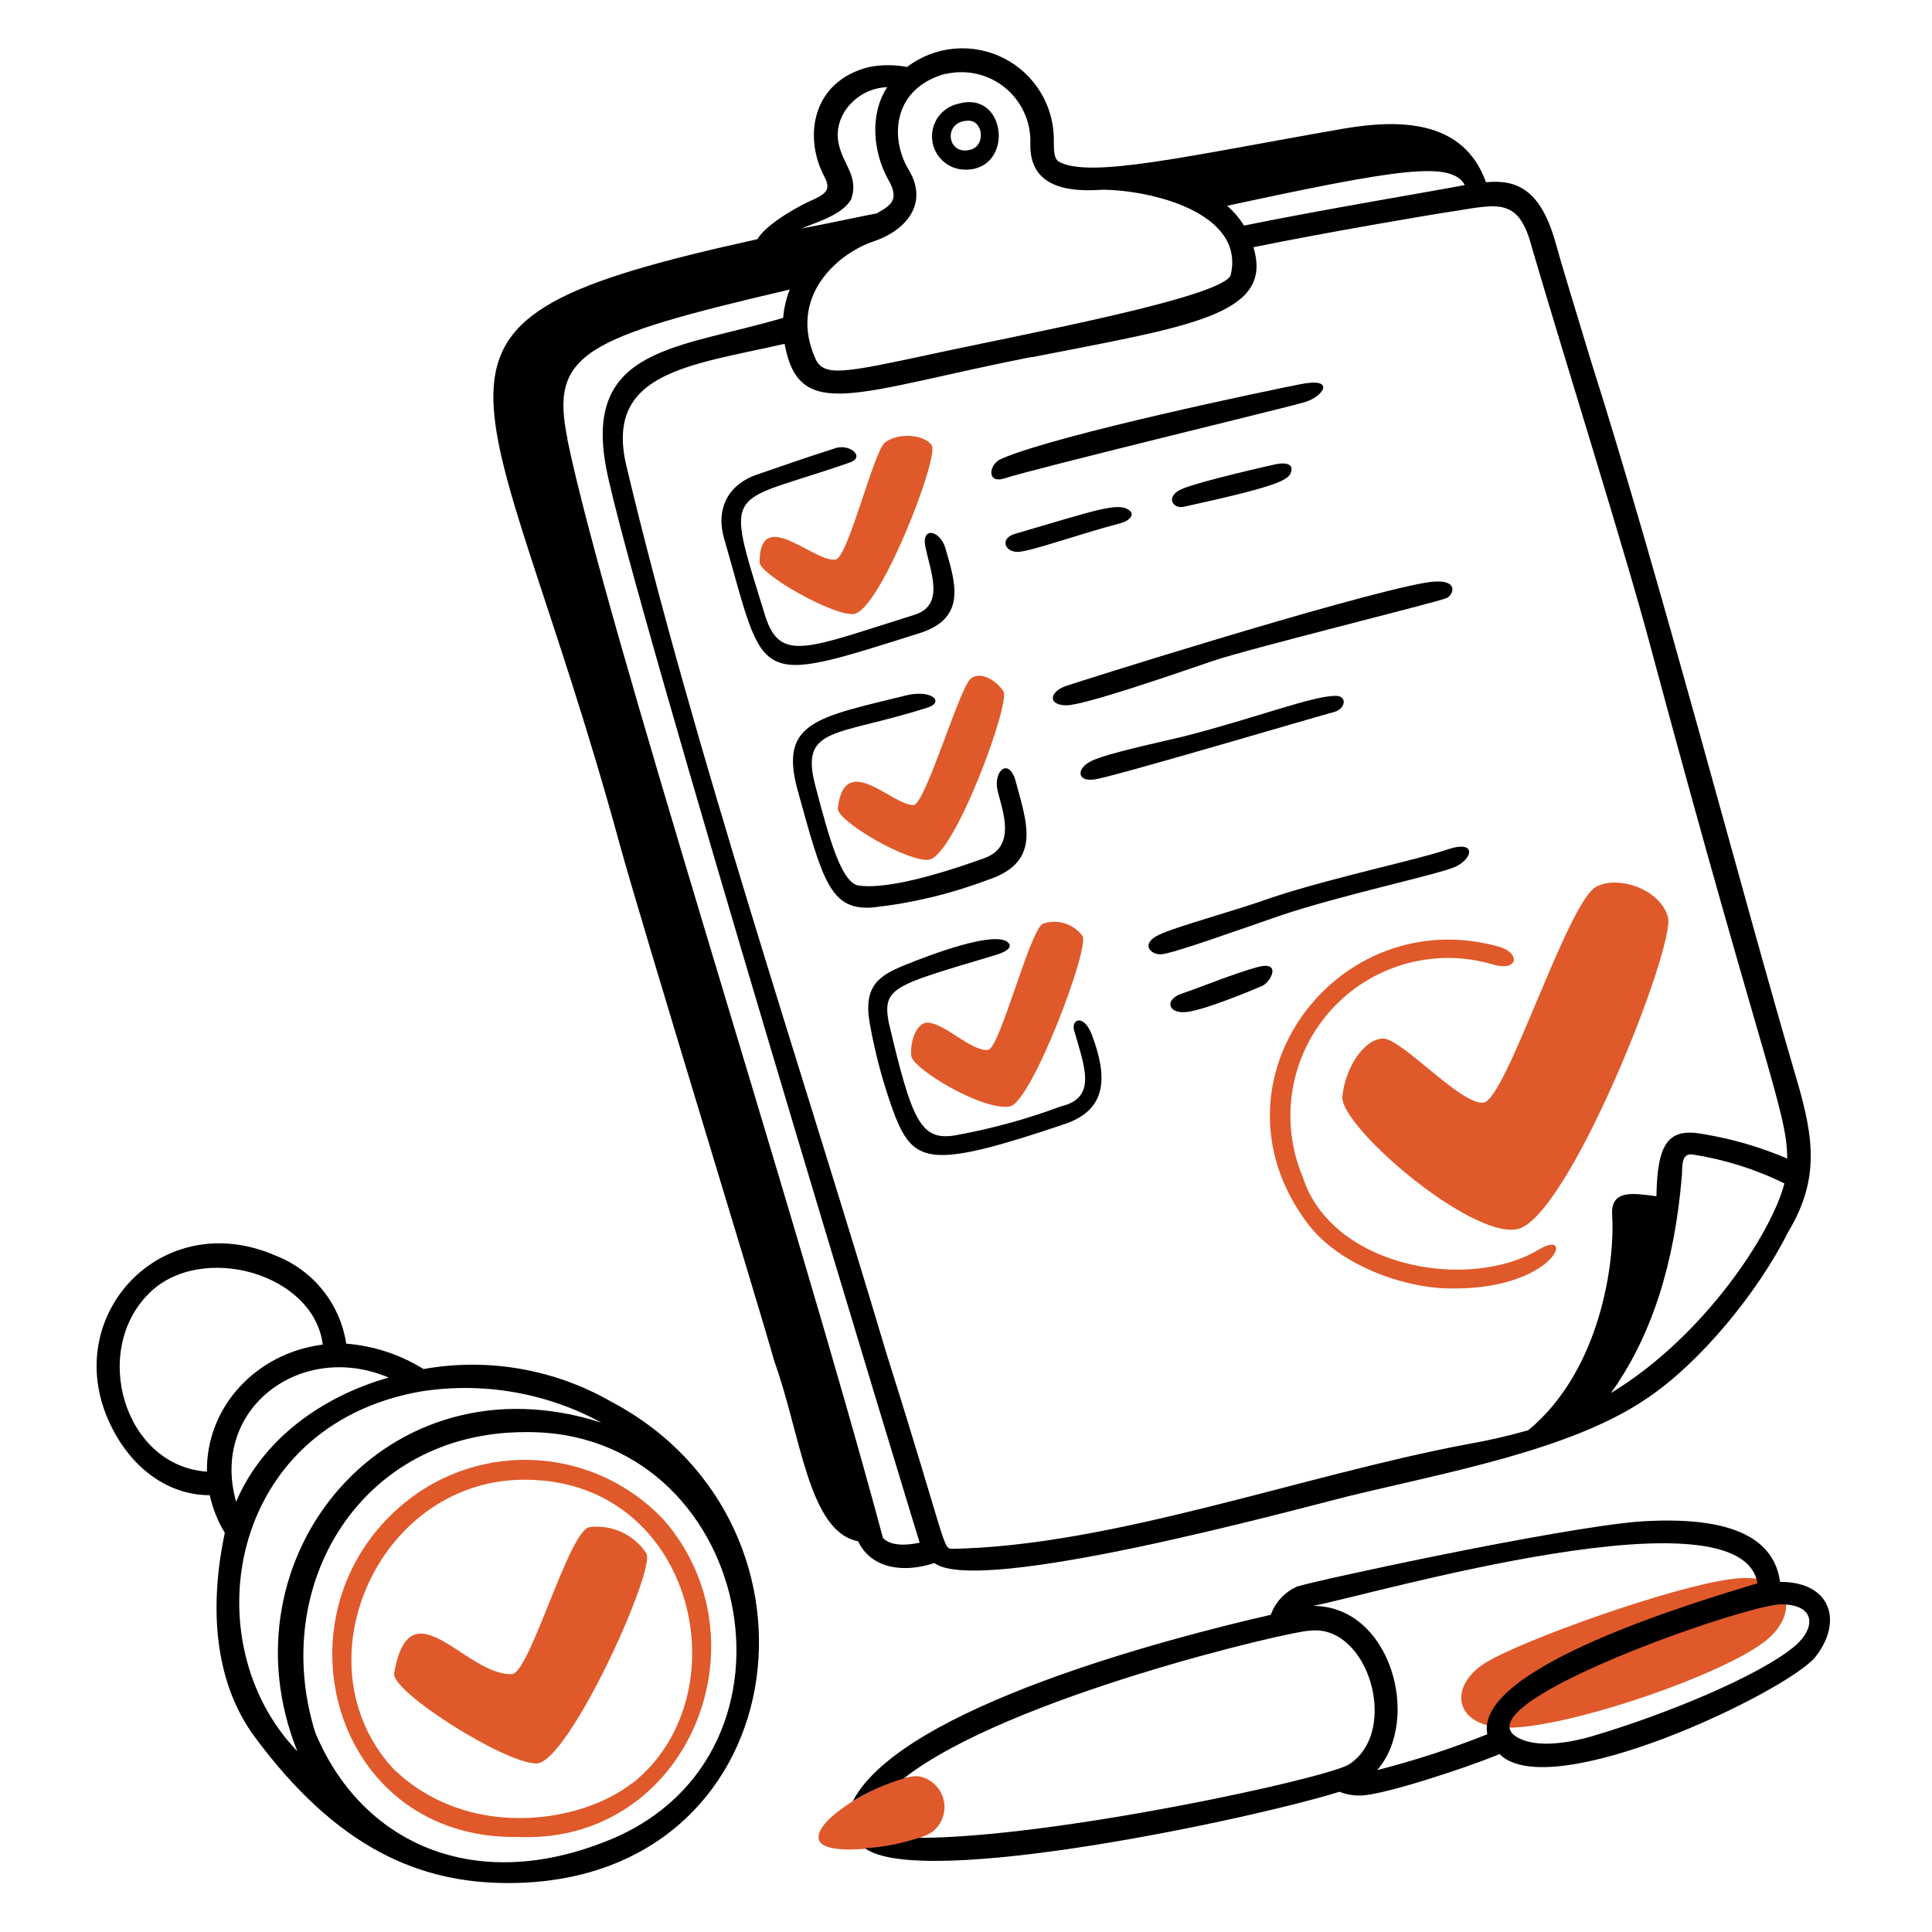 <svg xmlns="http://www.w3.org/2000/svg" fill="none" viewBox="0 0 400 400" id="Approval-2--Streamline-Manila.svg" height="400" width="400"><desc>Approval 2 Streamline Illustration: https://streamlinehq.com</desc><g id="approval-2--work-approval-check"><g id="Group 14"><path id="Vector" fill="#e0592a" d="M358.604 326.906c-12.46 1.56 -43.46 12.68 -51.06 17.36 -7.6 4.68 -6.82 13.24 4.28 13.44 13.06 0.2 48.14 -12 54.98 -19.1 5.64 -5.66 3.5 -13.24 -8.2 -11.7Z" stroke-width="1"></path><path id="Vector_2" fill="#e0592a" d="M83.784 311.126c-27.88 22.8 -15.02 69.78 23.38 69.2 35.28 1.56 52.24 -40.54 30.22 -65.7 -6.835 -7.256 -16.165 -11.65 -26.111 -12.3 -9.946 -0.65 -19.769 2.496 -27.489 8.8Zm47.16 58c-10.92 8.58 -34.5 11.9 -49.7 -3.12 -19.88 -22 -2.54 -60.22 28 -59.64 34.56 0.46 44.7 44.52 21.7 62.84v-0.08Z" stroke-width="1"></path><path id="Vector_3" fill="#e0592a" d="M121.984 316.186c-4.3 0.98 -12.28 30.22 -16 30.42 -9.56 0.38 -21.06 -18.92 -24.38 -0.2 -0.78 3.7 22.82 18.7 29.44 18.7 6.62 0 24.68 -39.9 22.8 -43.46 -1.26 -1.936 -3.043 -3.478 -5.141 -4.444 -2.099 -0.966 -4.428 -1.318 -6.719 -1.016Z" stroke-width="1"></path><path id="Vector_4" fill="#e0592a" d="M215.924 191.246c-2.72 1.36 -8.76 25.34 -11.3 26.12 -3.5 0.4 -8.78 -5.38 -12.48 -5.64 -2.14 -0.16 -3.7 3.3 -3.5 6.82 0.2 2.72 14.98 11.58 20.46 10.52 4.48 -0.86 16.58 -32.94 15.02 -35.28 -0.916 -1.243 -2.208 -2.159 -3.682 -2.616 -1.476 -0.457 -3.058 -0.43 -4.518 0.076Z" stroke-width="1"></path><path id="Vector_5" fill="#e0592a" d="M189.224 166.686c-4.48 0.2 -14.42 -11.5 -15.78 0.78 0.2 2.74 14.62 11.12 18.9 10.52 5.26 -0.78 16.96 -32.54 15.4 -34.88 -1.56 -2.34 -4.84 -4.26 -6.82 -2.54 -2.3 2 -9.16 25.34 -11.7 26.12Z" stroke-width="1"></path><path id="Vector_6" fill="#e0592a" d="M176.744 127.126c5.48 -0.66 17.74 -32.56 16.18 -34.9 -1.56 -2.34 -7.02 -2.72 -9.74 -0.58 -2.34 2 -7.58 23.64 -10.14 24.18 -4.26 0.88 -15.78 -11.32 -15.78 0.58 0 2.54 15.4 11.2 19.48 10.72Z" stroke-width="1"></path><path id="Vector_7" fill="#e0592a" d="M307.144 228.286c-4.68 0.58 -16.96 -13.36 -20.84 -13.26 -3.88 0.1 -7.8 6 -8.38 12 -0.58 6 26 29.06 36 27.5 10.54 -1.56 33.14 -58.88 31.4 -64.72 -1.74 -5.84 -10.34 -8.58 -14.82 -6.24 -6 3.2 -18.68 44.14 -23.36 44.72Z" stroke-width="1"></path><path id="Vector_8" fill="#e0592a" d="M318.644 258.686c-14.66 8.8 -42.96 3.68 -48.92 -15 -2.404 -5.702 -3.138 -11.968 -2.118 -18.07s3.75 -11.788 7.876 -16.398c4.126 -4.612 9.478 -7.954 15.43 -9.642 5.952 -1.687 12.26 -1.649 18.192 0.11 5.46 1.56 5.64 -2.52 1.16 -3.7 -33.34 -9.32 -61.56 28 -39.56 57.3 6.44 8.58 19.68 13.26 28.84 13.46 22.38 0.62 26.88 -12.72 19.1 -8.06Z" stroke-width="1"></path><path id="Vector_9" fill="#e0592a" d="M190.584 367.846c-4.28 -1.18 -22.4 8.18 -21.04 13.06 1.16 4 18.98 1.28 23.38 -1.56 0.989 -0.734 1.747 -1.736 2.188 -2.886 0.44 -1.15 0.544 -2.402 0.298 -3.608 -0.245 -1.206 -0.83 -2.318 -1.684 -3.206 -0.855 -0.886 -1.944 -1.51 -3.141 -1.8Z" stroke-width="1"></path></g><g id="Group 13"><path id="Vector_10" fill="#000000" d="M150.044 111.926c8.56 29.76 5.62 30.12 40.54 19.1 9.56 -3.12 7.22 -10.34 5.26 -17.16 -0.96 -4 -5.06 -5.06 -4.28 -0.78 1.18 5.66 4.1 12.28 -2.34 14.24 -22 6.86 -27.7 10 -30.8 0.18 -8.54 -27.76 -8.24 -22.74 17.54 -31.76 3.32 -1.18 -0.18 -4 -3.12 -2.92 -6.22 2 -10.52 3.5 -16.16 5.44 -5.64 1.94 -8.78 6.84 -6.64 13.66Z" stroke-width="1"></path><path id="Vector_11" fill="#000000" d="M207.944 99.046c7.4 -2.34 58.28 -14.62 62.18 -15.78 3.9 -1.16 6.62 -5.26 -0.98 -3.7 -6 1.16 -50 10.32 -61.78 15.4 -2.74 1.16 -3.12 5.26 0.58 4.08Z" stroke-width="1"></path><path id="Vector_12" fill="#000000" d="M177.924 183.366c-3.7 -0.38 -6.24 -9.74 -9.16 -20.84 -3.14 -12.2 4.34 -10 23.2 -16 3.7 -1.16 0.96 -3.9 -4.5 -2.52 -18.12 4.48 -26.12 5.46 -22.4 19.3 5.26 19.1 6.82 25.34 15.78 24.56 8.065 -0.897 15.987 -2.798 23.58 -5.66 11.32 -3.7 8.2 -11.7 5.86 -20.46 -1.38 -5.08 -4.78 -2.14 -3.7 2.14s3.88 11.5 -2.94 13.84c-6.2 2.22 -18.9 6.5 -25.72 5.64Z" stroke-width="1"></path><path id="Vector_13" fill="#000000" d="M245.164 104.906c20.48 -4.48 22 -5.66 22.22 -7.6 0.18 -1.38 -1.56 -1.56 -3.3 -1.18 -1.74 0.38 -15.6 3.52 -19.3 5.08 -3.7 1.56 -1.96 4.28 0.38 3.7Z" stroke-width="1"></path><path id="Vector_14" fill="#000000" d="M193.444 323.606c9.18 6.88 74.52 -11.04 85.76 -13.84 20.62 -5 45.88 -9.56 61.4 -20 11.38 -7.48 23.46 -22.38 29.62 -34.7 6.56 -10.92 5.3 -19.52 1.76 -31.58 -11.32 -38.4 -28.26 -103.7 -42.7 -149.1 -3.12 -10.34 -5.84 -19.1 -7.4 -24.76 -3.12 -10.52 -8 -12.48 -14.22 -11.9 -4.68 -13.04 -18 -13.04 -29.44 -11.1 -32 5.56 -52.58 10.46 -59.06 6.82 -0.78 -0.58 -0.98 -1.56 -0.98 -4 0.096 -3.57 -0.82 -7.095 -2.642 -10.166 -1.822 -3.072 -4.474 -5.566 -7.652 -7.195 -3.178 -1.629 -6.752 -2.326 -10.31 -2.011 -3.557 0.315 -6.953 1.63 -9.796 3.792 -2.577 -0.493 -5.223 -0.493 -7.8 0 -11.88 2.92 -13.64 14.42 -9.36 22.6 1.56 2.92 0.4 3.7 -3.12 5.26 -1.36 0.6 -8.56 4.3 -10.72 7.8 -80.3 17.74 -55.88 24.96 -28.46 125.34 4.52 16.48 28.46 94.34 32 107 5.46 15.02 7.02 35.28 17.34 37.24 2.76 5.8 9.62 6.58 15.78 4.5Zm140.14 -35.28c8.38 -11.7 13.12 -26.74 14.62 -44.84 0.16 -2 -0.2 -4.68 2.14 -4.48 6.632 1.026 13.072 3.05 19.1 6 -2.66 10.36 -16.68 31.72 -35.78 43.32h-0.08Zm-30.42 -250c-5.68 1.14 -29.12 5 -45.6 8.38 -0.956 -1.533 -2.136 -2.915 -3.5 -4.1 36.02 -7.78 46.3 -9.24 49.18 -4.36l-0.08 0.08Zm-107.4 -23c2.14 -0.507 4.368 -0.512 6.512 -0.016 2.142 0.496 4.14 1.48 5.84 2.876 1.7 1.396 3.054 3.165 3.958 5.17 0.904 2.005 1.332 4.192 1.25 6.39 -0.2 8.38 6.62 10.14 14.8 9.54 10 0 29.64 4.68 26.7 17.56 -0.96 4.66 -44.62 12.66 -62.36 16.56 -17.36 3.7 -21.84 4.68 -23.58 0.98 -5.86 -12.88 4.48 -21.84 11.88 -24.38 7.02 -2.32 11.5 -8 7.4 -14.8s-3.22 -17.04 7.68 -19.96l-0.08 0.08Zm-19.48 25.72c1.56 -4.68 -2 -7.2 -2.72 -11.7 -0.98 -5.64 4 -11.1 10.12 -11.3 -3.7 5.66 -2.92 13.46 0.2 19.1 2.34 4.1 0.78 5.26 -2.34 7.02 -5.06 0.98 -11.1 2.34 -15.6 3.12 3.6 -1.44 8.86 -3 10.42 -6.32l-0.08 0.08Zm37.22 32.94c32.7 -6.44 50.34 -8.7 46 -22.8 14.24 -2.92 37.04 -6.82 41.14 -7.4 9.74 -1.56 13.84 -2.94 16.56 7.6 6.44 22 19.5 63.54 24.56 82.64 23.42 87.18 28.26 96.12 28.26 105.84 -5.556 -2.376 -11.378 -4.074 -17.34 -5.06 -7.22 -1.38 -9.56 1.74 -9.74 12.86 -4.68 -0.58 -9.56 -1.56 -9.16 4 0.58 9.56 -2.34 32 -17.36 44.44 -4.23 1.212 -8.522 2.194 -12.86 2.94 -34 6.42 -73.48 21.04 -106.42 21.62 -2 0 -1.06 -0.68 -13.64 -40.54 -17.16 -57.68 -40 -125.52 -53.8 -183.6 -4.68 -19.5 13.06 -20.86 32.74 -25.34 3 16.48 14.64 9.92 51.14 2.72l-0.08 0.08Zm-96 16.96c-3.64 -17.68 3.02 -20.96 46 -31 -0.736 1.877 -1.194 3.851 -1.36 5.86 -21.64 6.42 -41.34 6 -36.66 30.98S190.304 319.186 190.404 319.386c-2.54 0.58 -6 0.78 -7.6 -0.98 -18.62 -69.38 -57.36 -188.74 -65.36 -227.54l0.06 0.08Z" stroke-width="1"></path><path id="Vector_15" fill="#000000" d="M368.544 327.506c-1.36 -10 -11.88 -13.66 -29.24 -12.48 -16.76 1.36 -66 12 -70.74 13.44 -1.26 0.556 -2.392 1.362 -3.332 2.368 -0.938 1.008 -1.662 2.196 -2.128 3.492 -20.46 4.68 -76.42 19.1 -86.54 38.58 3.286 -2.016 6.823 -3.59 10.52 -4.68 21.42 -16.88 80.42 -30.6 84 -30.6 12.22 -1.58 18.84 20.86 8.2 27.68 -4.68 2.92 -61.2 15.2 -89.08 15.2 -3.601 1.186 -7.337 1.912 -11.12 2.16 11.68 8.54 80.34 -6.12 98.24 -11.7 1.368 0.54 2.83 0.804 4.3 0.78 4.48 0 21.82 -5.66 28.84 -8.58 10.54 10.54 59.08 -12.74 65.3 -20 5.84 -7.28 3.5 -15.66 -7.22 -15.66Zm-60.62 31.56c-7.432 2.964 -15.048 5.442 -22.8 7.42 9.18 -10.5 2.84 -34 -13.26 -34 12.8 -2.52 88.66 -24.68 92 -4.68 -12.42 3.78 -58.66 17.42 -55.94 31.26Zm63.74 -18.32c-7.6 6.44 -27.68 14.42 -40.74 18.32 -5.46 1.76 -13.06 3.12 -17.14 0.4 -10.54 -7.02 47.74 -27.3 54.96 -27.3 7.22 0 7.22 4.88 2.92 8.58Z" stroke-width="1"></path><path id="Vector_16" fill="#000000" d="M226.644 161.366c3.7 -0.48 46.78 -13.26 49.72 -14 2.32 -0.78 2.52 -3.3 0.18 -3.3 -4.86 0 -16.18 4.48 -31.38 8.38 -5.64 1.36 -15.78 3.5 -19.1 5.06 -3.32 1.56 -3.14 4.42 0.58 3.86Z" stroke-width="1"></path><path id="Vector_17" fill="#000000" d="M199.745 35.126c10.339 0.2 8.779 -16.58 -1.36 -13.64 -1.653 0.361 -3.116 1.317 -4.11 2.686 -0.994 1.369 -1.451 3.056 -1.283 4.739 0.168 1.684 0.948 3.247 2.193 4.393 1.245 1.146 2.868 1.794 4.56 1.822Zm0.779 -10.14c3.12 0 3.52 5.26 0.4 6 -4.88 1.38 -5.84 -6 -0.4 -6Z" stroke-width="1"></path><path id="Vector_18" fill="#000000" d="M226.064 214.246c-1.76 -4.48 -4.28 -3.12 -3.7 -0.98 2.16 7.58 4.88 14 -2.72 15.8 -6.838 2.55 -13.884 4.504 -21.06 5.84 -7.88 1.64 -9.62 -2.12 -14.62 -23.38 -1.24 -7.12 1.18 -7.52 21.64 -13.64 3.5 -0.98 3.9 -2 3.12 -2.74 -2.68 -2.58 -16.18 2.54 -21.44 4.68 -5.26 2.14 -8.58 4.28 -7.22 12 1.162 6.574 2.923 13.026 5.26 19.28 4 9.88 7.58 10.92 35.28 1.56 8.72 -3.04 8.68 -9.84 5.46 -18.42Z" stroke-width="1"></path><path id="Vector_19" fill="#000000" d="M234.064 105.886c-2.16 -2.16 -6.64 -0.4 -24 4.66 -3.12 0.98 -2 3.72 0.58 3.72s12.82 -3.72 21.06 -5.86c2.54 -0.64 2.94 -1.94 2.36 -2.52Z" stroke-width="1"></path><path id="Vector_20" fill="#000000" d="M126.664 290.266c-11.784 -6.794 -25.589 -9.21 -38.98 -6.82 -4.838 -3.004 -10.324 -4.806 -16 -5.26 -0.614 -4.018 -2.268 -7.806 -4.797 -10.988 -2.529 -3.182 -5.847 -5.648 -9.623 -7.152 -23.78 -10.52 -45.02 12.48 -34.5 34.7 4.3 9.16 12 14.82 20.66 14.82 0.61 2.752 1.664 5.386 3.12 7.8 -3.5 16.56 -1.74 31.58 6.24 42.3 17.16 23.18 34.3 30.2 52.44 30.2 59.46 0 69.54 -74.08 21.44 -99.6Zm-83.82 14.42c-17.16 -1.16 -24.12 -25.08 -11.88 -37.02 10.74 -10.5 34 -4.1 35.86 10.72 -13.84 1.74 -24.18 12.98 -23.98 26.3Zm37.62 -19.48c-14 4 -26.12 12.86 -31.58 25.72 -5.44 -19.3 13.46 -33.4 31.58 -25.72Zm-18.9 77.38c-21.64 -22.42 -14.62 -67.26 25.34 -74.46 12.905 -2.092 26.139 0.166 37.62 6.42 -44.58 -14.32 -79.08 27.98 -62.96 68.04Zm64.7 18.32c-28.36 11.66 -51.64 0.38 -61 -22.22 -9.56 -30.74 9.62 -62.18 43.46 -62.18 46.72 -0.58 61.3 66.42 17.54 84.4Z" stroke-width="1"></path><path id="Vector_21" fill="#000000" d="M220.404 142.126c-3.3 1.36 -3.3 3.9 0.4 3.9 3.7 0 22.8 -6.62 30.22 -9.16 7.42 -2.54 46.96 -12.28 48.52 -13.06 1.56 -0.78 2.74 -4.48 -4.68 -3.12 -16.12 2.9 -73.26 20.96 -74.46 21.44Z" stroke-width="1"></path><path id="Vector_22" fill="#000000" d="M260.364 200.226c-5.06 1.36 -12 4.28 -15.58 5.44 -3.58 1.16 -3.12 4 0.38 3.9 3.5 -0.1 14.42 -4.68 16.18 -5.46 1.76 -0.78 4.1 -5.26 -0.98 -3.88Z" stroke-width="1"></path><path id="Vector_23" fill="#000000" d="M263.444 185.786c-8.18 2.94 -19.88 6 -23.58 7.8 -3.7 1.8 -1.76 4 0.4 4s16.1 -5.04 24.74 -8c12.2 -4.14 32 -8.38 36 -10 4 -1.62 4.88 -5.84 -1.36 -3.7 -6.24 2.14 -23.88 5.82 -36.2 9.9Z" stroke-width="1"></path></g></g></svg>